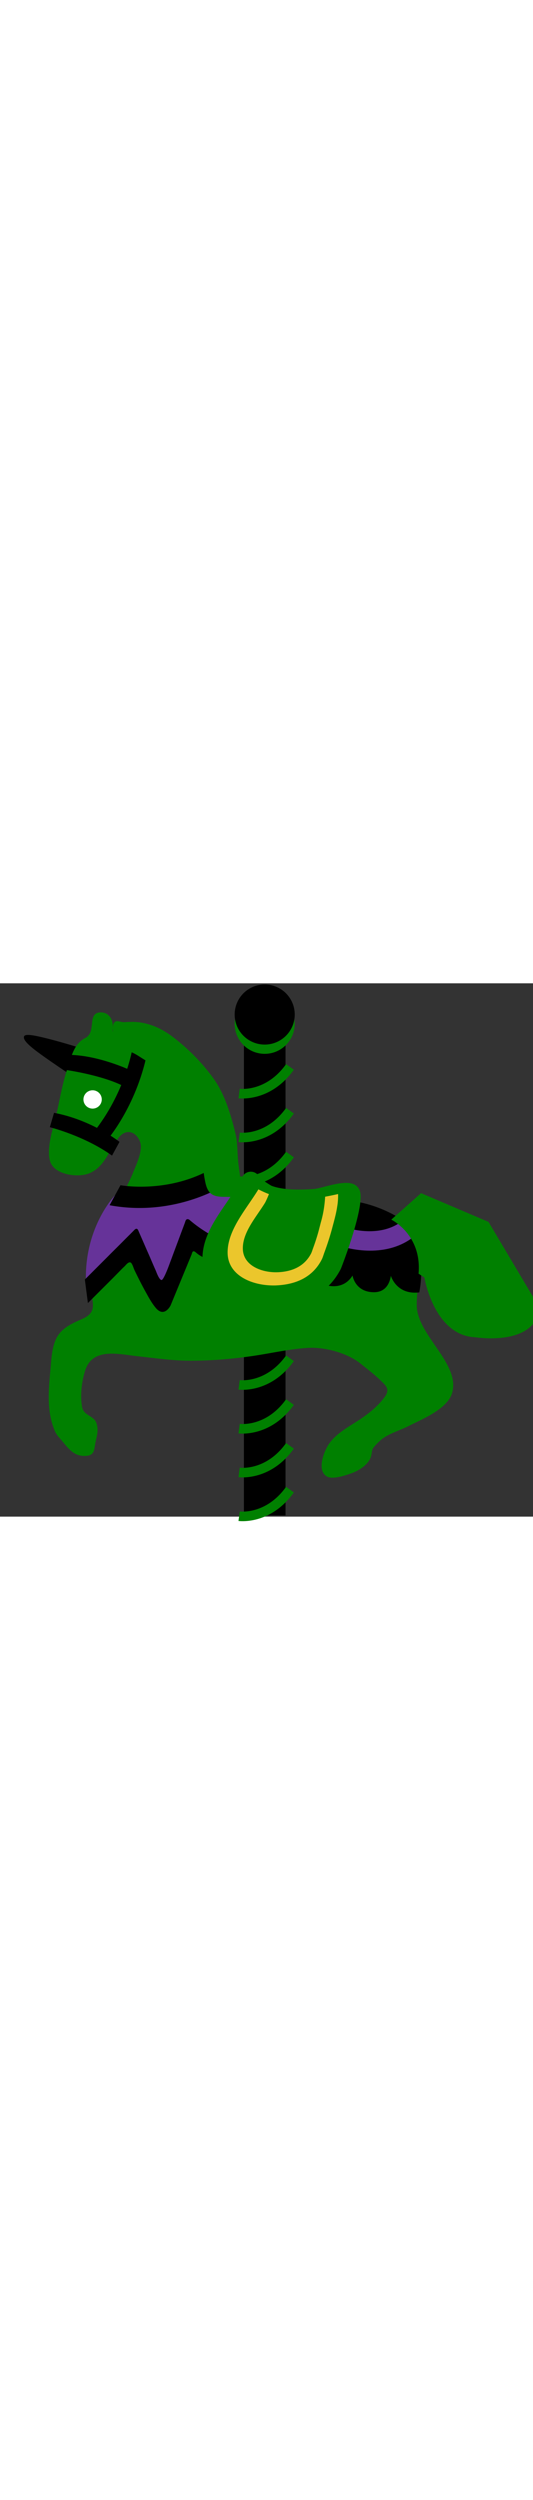 <svg id="th_noc_carousel-horse" width="100%" height="100%" xmlns="http://www.w3.org/2000/svg" version="1.1" xmlns:xlink="http://www.w3.org/1999/xlink" xmlns:svgjs="http://svgjs.com/svgjs" preserveAspectRatio="xMidYMid meet" viewBox="0 0 32 32" style="height:150px" data-uid="noc_carousel-horse" data-keyword="carousel-horse" data-complex="true" data-coll="noc" data-c="{&quot;fcc21b&quot;:[&quot;noc_carousel-horse_l_1&quot;,&quot;noc_carousel-horse_l_3&quot;,&quot;noc_carousel-horse_l_6&quot;,&quot;noc_carousel-horse_l_8&quot;,&quot;noc_carousel-horse_l_10&quot;,&quot;noc_carousel-horse_l_11&quot;],&quot;f79329&quot;:[&quot;noc_carousel-horse_l_2&quot;,&quot;noc_carousel-horse_l_9&quot;,&quot;noc_carousel-horse_l_12&quot;],&quot;d7598b&quot;:[&quot;noc_carousel-horse_l_4&quot;,&quot;noc_carousel-horse_l_14&quot;],&quot;40c0e7&quot;:[&quot;noc_carousel-horse_l_5&quot;,&quot;noc_carousel-horse_l_7&quot;],&quot;2f2f2f&quot;:[&quot;noc_carousel-horse_l_13&quot;],&quot;855c52&quot;:[&quot;noc_carousel-horse_l_15&quot;],&quot;b89278&quot;:[&quot;noc_carousel-horse_l_16&quot;]}" data-colors="[&quot;#fcc21b&quot;,&quot;#f79329&quot;,&quot;#d7598b&quot;,&quot;#40c0e7&quot;,&quot;#2f2f2f&quot;,&quot;#855c52&quot;,&quot;#b89278&quot;]"><rect x="0" y="0" width="32" height="32" fill="#333333" stroke="none"/><defs id="SvgjsDefs2453"></defs><path id="noc_carousel-horse_l_1" d="M4.12 5.415S3.167 4.78 2.515 4.31C1.785 3.785 1.35 3.405 1.448 3.18C1.506 3.048 1.853 3.082 2.448 3.218C3.438 3.443 4.856 3.888 4.856 3.888ZM14.645 0.755H17.142V31.93H14.644Z " data-color-original="#fcc21b" fill="#000000" class="fcc21b"></path><path id="noc_carousel-horse_l_2" d="M14.568 6.912C14.423 6.912 14.333 6.899 14.318 6.899L14.396 6.329L14.356 6.614L14.393 6.329C14.456 6.334 15.985 6.514 17.175 4.851L17.643 5.186C16.53 6.739 15.131 6.911 14.568 6.911ZM14.568 9.54A1.65 1.65 0 0 1 14.318 9.525L14.396 8.957L14.356 9.242L14.393 8.957C14.456 8.965 15.985 9.142 17.175 7.479L17.643 7.814C16.53 9.367 15.131 9.539 14.568 9.539ZM14.568 12.168C14.423 12.168 14.333 12.156 14.318 12.156L14.396 11.586L14.356 11.871L14.393 11.586C14.456 11.591 15.985 11.771 17.175 10.109L17.643 10.444C16.53 11.999 15.131 12.169 14.568 12.169ZM14.568 24.39C14.423 24.39 14.333 24.378 14.318 24.378L14.396 23.808L14.356 24.093L14.393 23.808C14.456 23.816 15.985 23.991 17.175 22.331L17.643 22.666C16.53 24.218 15.131 24.391 14.568 24.391ZM14.568 27.017C14.423 27.017 14.333 27.005 14.318 27.005L14.396 26.435L14.356 26.72L14.393 26.435C14.456 26.44 15.985 26.62 17.175 24.958L17.643 25.293C16.53 26.845 15.131 27.018 14.568 27.018ZM14.568 29.645A1.65 1.65 0 0 1 14.318 29.63L14.396 29.063L14.356 29.348L14.393 29.063C14.456 29.071 15.985 29.248 17.175 27.586L17.643 27.921C16.53 29.473 15.131 29.646 14.568 29.646ZM14.568 32.273C14.423 32.273 14.333 32.263 14.318 32.26L14.396 31.69L14.356 31.975L14.393 31.69C14.456 31.695 15.985 31.875 17.175 30.213L17.643 30.548C16.53 32.103 15.131 32.273 14.568 32.273ZM17.695 2.428A1.803 1.803 0 1 1 14.088 2.428A1.803 1.803 0 0 1 17.695 2.428Z " data-color-original="#f79329" fill="#008000" class="f79329"></path><path id="noc_carousel-horse_l_3" d="M17.695 1.873A1.802 1.802 0 1 1 14.089 1.873A1.802 1.802 0 1 1 17.695 1.873Z " data-color-original="#fcc21b" fill="#000000" class="fcc21b"></path><path id="noc_carousel-horse_l_4" d="M31.582 19.358C31.324 19.225 31.134 19.131 30.882 18.963C30.37 18.623 30.062 18.326 29.867 17.743C29.644 17.073 29.44 16.36 29.137 15.723C28.587 14.568 27.542 13.625 26.242 13.45C25.554 13.358 24.184 13.555 23.495 14.18C23.463 14.157 23.43 14.133 23.395 14.11C23.223 13.997 23.028 13.958 22.832 13.872C22.417 13.69 21.927 13.53 21.475 13.499C19.92 13.394 18.475 13.884 16.937 13.499A35.901 35.901 0 0 0 15.759 13.234A2.53 2.53 0 0 1 15.591 13.187C15.179 12.874 14.644 12.572 14.433 12.322C12.806 10.412 13.493 7.322 11.793 5.307C10.16 3.374 7.82 2.294 5.313 3.195C4.443 3.508 4.295 4.373 4.038 5.142C3.67 6.249 3.533 7.384 3.225 8.505C3.062 9.097 2.765 10.247 3.073 10.833C3.428 11.505 4.676 11.653 5.313 11.418C6.278 11.058 6.558 9.988 7.116 9.273C7.591 8.66 8.211 8.923 8.419 9.543C8.584 10.041 8.177 10.891 7.996 11.34C7.518 12.553 6.726 13.595 6.174 14.77C5.669 15.842 5.486 17.17 5.494 18.342C5.502 19.19 5.896 19.725 4.914 20.15C4.276 20.425 3.626 20.72 3.339 21.397C3.091 21.977 3.082 22.632 3.022 23.252C2.907 24.497 2.805 25.712 3.292 26.859C3.387 27.084 3.527 27.222 3.702 27.429C4.142 27.954 4.464 28.419 5.207 28.351C5.687 28.308 5.654 27.941 5.727 27.571C5.812 27.138 5.929 26.873 5.799 26.414C5.656 25.924 5.024 25.966 4.929 25.419C4.807 24.727 4.902 23.896 5.114 23.231C5.564 21.826 7.141 22.258 8.286 22.379C9.278 22.484 10.271 22.632 11.271 22.644C12.521 22.656 13.771 22.557 15.008 22.384C16.176 22.224 17.328 21.942 18.503 21.874C19.5 21.819 20.853 22.179 21.643 22.816C22.026 23.124 22.44 23.436 22.795 23.778C23.167 24.138 23.45 24.345 23.085 24.836C22.687 25.371 22.17 25.791 21.62 26.159C20.985 26.584 20.253 26.956 19.788 27.584C19.46 28.022 18.973 29.259 19.653 29.604C19.99 29.774 20.713 29.534 21.071 29.409C21.546 29.246 22.171 28.859 22.289 28.334C22.352 28.072 22.304 27.979 22.501 27.767A3.71 3.71 0 0 1 22.916 27.36C23.364 27.005 24.014 26.828 24.523 26.567C25.313 26.167 26.84 25.555 27.136 24.605C27.681 22.825 25.019 21.115 25.019 19.3C25.019 18.505 25.182 17.693 25.117 16.898C25.127 16.723 25.157 16.433 25.317 16.383C25.377 16.363 25.457 16.391 25.529 16.441C25.889 17.131 25.982 18.074 26.287 18.746C27.152 20.673 28.972 21.394 30.902 20.484C31.219 20.332 32.302 19.724 31.582 19.359Z " data-color-original="#d7598b" fill="#008000" class="d7598b"></path><path id="noc_carousel-horse_l_5" d="M12.807 11.928S9.985 13.163 6.912 12.713C6.912 12.713 4.937 14.728 5.175 18.218L7.975 15.97L9.745 19.152L11.445 15.132L13.835 16.352L15.677 12.885Z " data-color-original="#40c0e7" fill="#663399" class="40c0e7"></path><path id="noc_carousel-horse_l_6" d="M7.235 12.115S10.2 12.665 12.892 11.02L13.464 12.115S10.519 14.045 6.581 13.315ZM5.095 17.775L5.297 17.572L6.499 16.369C6.736 16.129 6.977 15.892 7.217 15.652C7.419 15.449 7.619 15.247 7.824 15.045L8.002 14.865C8.052 14.818 8.125 14.72 8.199 14.728C8.269 14.736 8.299 14.82 8.322 14.876C8.377 15.006 8.435 15.134 8.49 15.261C8.63 15.579 8.767 15.898 8.908 16.216C9.056 16.551 9.195 16.888 9.346 17.224C9.391 17.326 9.553 17.802 9.701 17.802C9.834 17.802 10.183 16.825 10.183 16.825C10.23 16.695 10.281 16.567 10.328 16.438C10.435 16.145 10.545 15.856 10.653 15.565C10.77 15.255 10.883 14.945 11.001 14.635L11.103 14.36C11.13 14.285 11.146 14.172 11.24 14.153C11.32 14.135 11.39 14.206 11.445 14.253A7.862 7.862 0 0 0 12.972 15.258C13.115 15.33 13.262 15.395 13.41 15.455L13 16.69S12.295 16.6 11.793 16.178C11.73 16.126 11.688 16.076 11.615 16.08C11.54 16.085 11.51 16.252 11.51 16.252L10.242 19.327S9.867 20.097 9.347 19.469C9.095 19.167 8.904 18.804 8.714 18.461C8.494 18.061 8.289 17.653 8.091 17.243C8.023 17.106 7.986 16.943 7.903 16.813C7.796 16.645 7.631 16.813 7.538 16.918C7.478 16.988 7.408 17.046 7.341 17.113L6.778 17.686L5.553 18.909L5.278 19.184Z " data-color-original="#fcc21b" fill="#000000" class="fcc21b"></path><path id="noc_carousel-horse_l_7" d="M24.192 14.223L20.485 14.248L20.245 16.568L24.487 16.731L25.582 15.541Z " data-color-original="#40c0e7" fill="#663399" class="40c0e7"></path><path id="noc_carousel-horse_l_8" d="M25.36 16.195L24.938 15.125C23.098 16.68 20.516 15.785 20.516 15.785L20.359 16.323L20.086 16.25L19.506 18.087S20.566 18.5 21.166 17.532C21.166 17.532 21.308 18.522 22.434 18.535C23.207 18.545 23.411 17.91 23.466 17.555H23.469S23.804 18.712 25.172 18.545C25.172 18.545 25.397 17.525 25.235 16.303C25.32 16.238 25.363 16.195 25.363 16.195ZM24.192 14.223S22.982 13.343 21.25 13.075L20.845 14.677S22.83 15.347 24.193 14.222Z " data-color-original="#fcc21b" fill="#000000" class="fcc21b"></path><path id="noc_carousel-horse_l_9" d="M23.492 14.18S25.337 15.067 25.129 17.422L25.479 17.649S26.057 21.154 28.554 21.239C28.554 21.239 32.114 21.814 32.402 19.486L29.33 14.316L25.28 12.591Z " data-color-original="#f79329" fill="#008000" class="f79329"></path><path id="noc_carousel-horse_l_10" d="M4.21 4.295L3.888 5.188S6.131 5.493 7.46 6.193L7.765 5.188S5.932 4.331 4.21 4.295ZM3.245 7.77L2.993 8.633S5.076 9.153 6.725 10.338L7.175 9.513C7.172 9.511 5.523 8.2 3.245 7.771Z " data-color-original="#fcc21b" fill="#000000" class="fcc21b"></path><path id="noc_carousel-horse_l_11" d="M7.963 3.86S7.533 6.588 5.575 8.99L6.418 9.42S8.158 7.428 8.823 4.235Z " data-color-original="#fcc21b" fill="#000000" class="fcc21b"></path><path id="noc_carousel-horse_l_12" d="M6.817 3.22C6.795 2.96 6.729 2.595 6.822 2.415C6.965 2.143 7.194 2.348 7.484 2.33C8.002 2.3 8.354 2.3 8.882 2.448C9.519 2.625 10.037 2.943 10.562 3.361C11.435 4.056 12.172 4.816 12.822 5.716C13.497 6.651 13.867 7.904 14.129 8.984C14.266 9.544 14.244 10.082 14.297 10.664C14.344 11.197 14.479 11.707 14.42 12.246C14.35 12.883 13.99 12.811 13.457 12.811C12.789 12.811 12.484 12.646 12.334 11.971C12.204 11.383 12.169 10.783 12.076 10.196A16.745 16.745 0 0 0 11.706 8.329C11.393 7.177 10.433 6.079 9.606 5.271C9.229 4.904 8.778 4.659 8.341 4.376C7.918 4.104 7.666 4.036 7.198 3.936C6.855 3.864 6.826 3.736 6.828 3.381C6.828 3.336 6.823 3.281 6.815 3.221Z " data-color-original="#f79329" fill="#008000" class="f79329"></path><path id="noc_carousel-horse_l_13" d="M6.11 6.968A0.55 0.55 0 1 1 5.01 6.968A0.55 0.55 0 0 1 6.11 6.968Z " data-color-original="#2f2f2f" fill="#ffffff" class="2f2f2f"></path><path id="noc_carousel-horse_l_14" d="M6.755 2.375C6.75 2.342 6.74 2.31 6.733 2.28C6.633 1.933 6.35 1.707 5.965 1.75C5.515 1.802 5.553 2.255 5.5 2.615C5.457 2.898 5.418 3.06 5.187 3.247C5.084 3.334 4.554 3.867 4.73 3.997C4.793 4.042 4.892 4.015 4.96 4.022C5.058 4.032 5.152 4.075 5.25 4.094C5.39 4.124 5.535 4.126 5.678 4.164C6.118 4.281 6.566 4.361 7.008 4.434C7.133 4.454 7.261 4.499 7.386 4.501C7.484 4.504 7.581 4.554 7.658 4.469C7.878 4.234 7.581 4.044 7.39 3.954C7.167 3.844 6.84 3.694 6.775 3.424C6.7 3.089 6.815 2.709 6.755 2.374Z " data-color-original="#d7598b" fill="#008000" class="d7598b"></path><path id="noc_carousel-horse_l_15" d="M21.593 12.428A0.67 0.67 0 0 0 21.188 12.035C20.773 11.89 20.128 12.035 19.516 12.195C19.269 12.26 19.006 12.328 18.876 12.338C18.586 12.361 18.261 12.375 17.934 12.375C17.229 12.375 16.672 12.295 16.294 12.145A5.647 5.647 0 0 1 15.589 11.66A0.575 0.575 0 0 0 14.612 11.515C14.582 11.55 14.557 11.585 14.53 11.625C14.378 11.835 14.257 12.063 14.143 12.277C14.071 12.417 13.995 12.557 13.916 12.687C13.796 12.875 13.664 13.07 13.529 13.267C12.871 14.232 12.124 15.324 12.156 16.587C12.201 18.537 14.283 19.424 16.199 19.424C16.286 19.424 16.369 19.421 16.449 19.419C18.382 19.332 19.731 18.561 20.464 17.131C20.481 17.099 21.956 13.321 21.597 12.426Z " data-color-original="#855c52" fill="#008000" class="855c52"></path><path id="noc_carousel-horse_l_16" d="M19.52 12.805C19.495 13.25 19.427 13.785 19.26 14.352C19.22 14.514 19.175 14.677 19.135 14.837C19.037 15.2 18.92 15.56 18.79 15.912C18.755 16.007 18.725 16.112 18.68 16.205C18.317 16.91 17.65 17.29 16.697 17.335C16.657 17.335 16.615 17.338 16.572 17.338C15.627 17.338 14.602 16.9 14.58 15.938C14.555 14.933 15.402 14.006 15.92 13.155C15.92 13.155 16.025 12.955 16.147 12.647A5.487 5.487 0 0 1 15.514 12.362C14.804 13.534 13.634 14.812 13.666 16.199C13.699 17.527 15.113 18.129 16.416 18.129C16.474 18.129 16.533 18.129 16.586 18.126C17.901 18.066 18.821 17.544 19.319 16.568C19.382 16.443 19.421 16.298 19.469 16.168C19.649 15.68 19.812 15.186 19.944 14.686C20.057 14.258 20.182 13.826 20.246 13.389A3.845 3.845 0 0 0 20.298 12.644C20.088 12.691 19.815 12.751 19.518 12.804Z " data-color-original="#b89278" fill="#ebc62c" class="b89278"></path></svg>